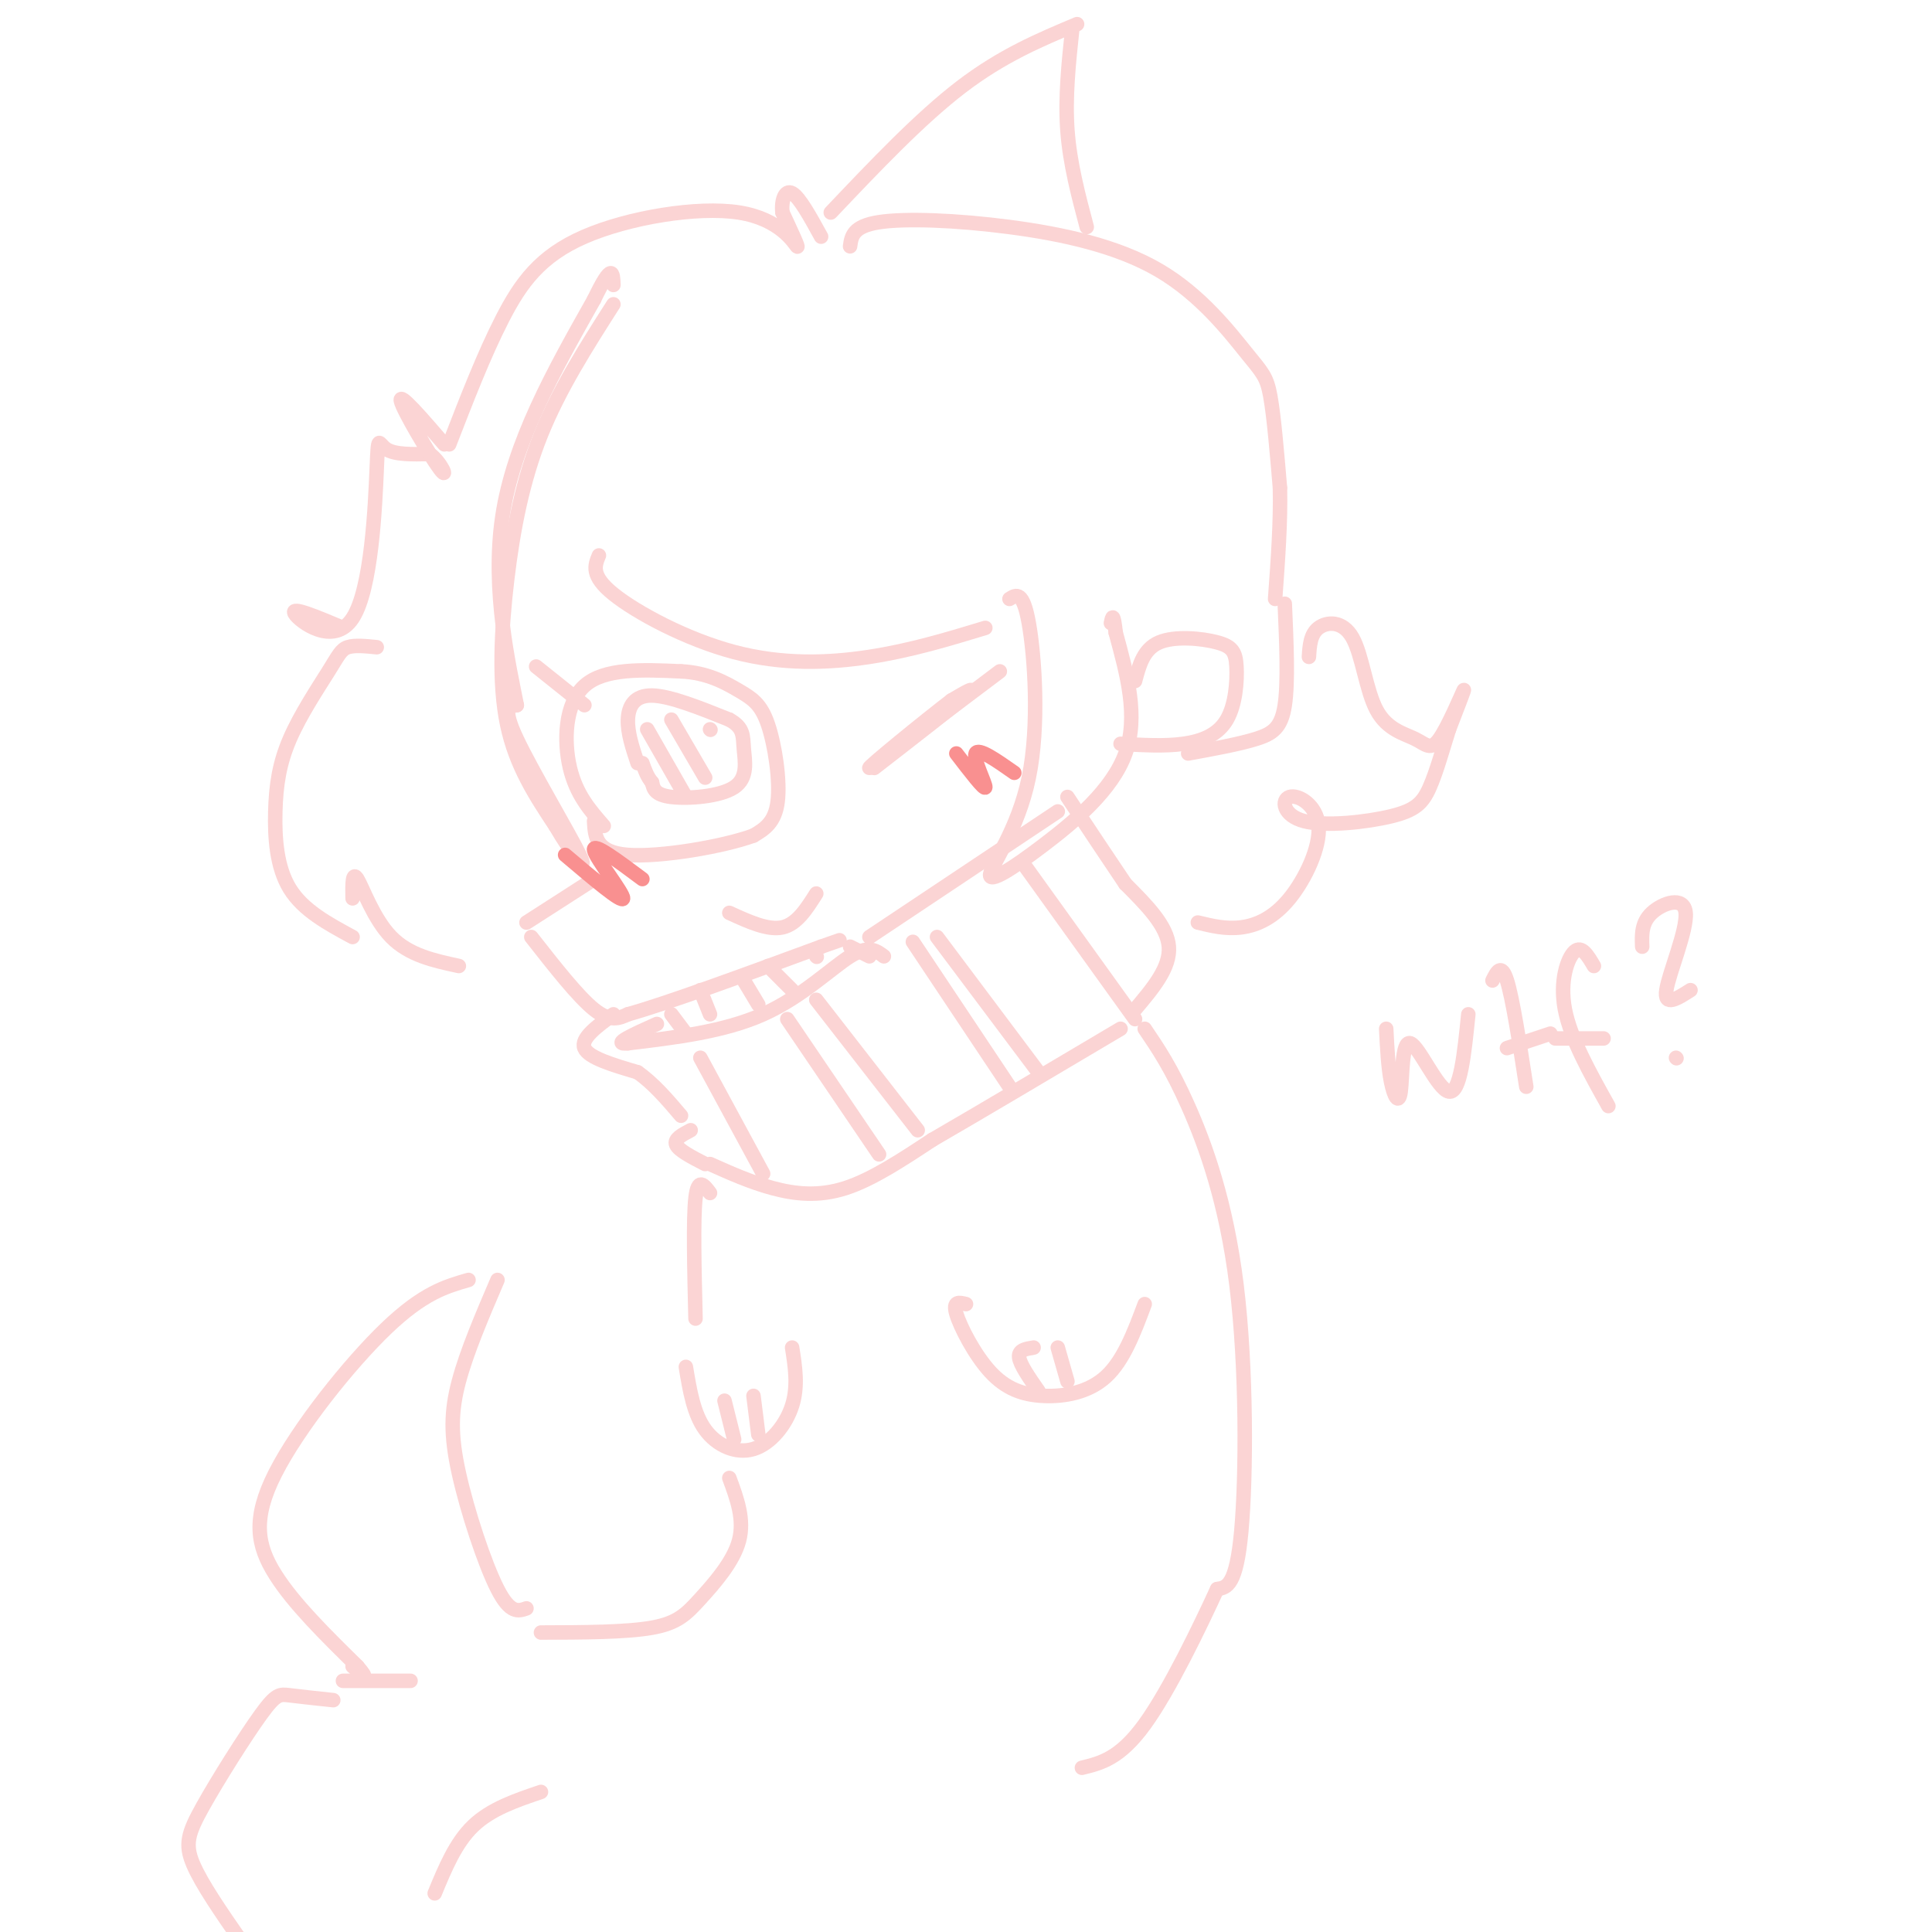 <svg viewBox='0 0 400 400' version='1.1' xmlns='http://www.w3.org/2000/svg' xmlns:xlink='http://www.w3.org/1999/xlink'><g fill='none' stroke='rgb(251,212,212)' stroke-width='3' stroke-linecap='round' stroke-linejoin='round'><path d='M127,63c-5.607,8.786 -11.214,17.571 -15,27c-3.786,9.429 -5.750,19.500 -7,30c-1.250,10.500 -1.786,21.429 0,30c1.786,8.571 5.893,14.786 10,21'/><path d='M115,171c3.452,5.952 7.083,10.333 5,6c-2.083,-4.333 -9.881,-17.381 -13,-24c-3.119,-6.619 -1.560,-6.810 0,-7'/><path d='M107,146c-1.511,-7.756 -5.289,-23.644 -3,-39c2.289,-15.356 10.644,-30.178 19,-45'/><path d='M123,62c3.833,-8.000 3.917,-5.500 4,-3'/><path d='M123,182c0.000,0.000 -14.000,9.000 -14,9'/><path d='M110,194c4.833,6.167 9.667,12.333 13,15c3.333,2.667 5.167,1.833 7,1'/><path d='M130,210c7.833,-2.167 23.917,-8.083 40,-14'/><path d='M170,196c6.667,-2.333 3.333,-1.167 0,0'/><path d='M176,196c0.000,0.000 4.000,2.000 4,2'/><path d='M183,198c-1.578,-1.200 -3.156,-2.400 -7,0c-3.844,2.400 -9.956,8.400 -18,12c-8.044,3.600 -18.022,4.800 -28,6'/><path d='M130,216c-3.667,0.333 1.167,-1.833 6,-4'/><path d='M139,210c0.000,0.000 3.000,4.000 3,4'/><path d='M145,205c0.000,0.000 2.000,5.000 2,5'/><path d='M154,203c0.000,0.000 3.000,5.000 3,5'/><path d='M159,200c0.000,0.000 5.000,5.000 5,5'/><path d='M169,198c0.000,0.000 0.100,0.100 0.1,0.1'/><path d='M127,210c-3.417,2.500 -6.833,5.000 -6,7c0.833,2.000 5.917,3.500 11,5'/><path d='M132,222c3.333,2.333 6.167,5.667 9,9'/><path d='M143,234c-1.750,0.917 -3.500,1.833 -3,3c0.500,1.167 3.250,2.583 6,4'/><path d='M147,241c4.222,1.889 8.444,3.778 13,5c4.556,1.222 9.444,1.778 15,0c5.556,-1.778 11.778,-5.889 18,-10'/><path d='M193,236c9.500,-5.500 24.250,-14.250 39,-23'/><path d='M235,209c3.667,-4.333 7.333,-8.667 7,-13c-0.333,-4.333 -4.667,-8.667 -9,-13'/><path d='M233,183c-3.500,-5.167 -7.750,-11.583 -12,-18'/><path d='M219,168c0.000,0.000 -39.000,26.000 -39,26'/><path d='M163,211c0.000,0.000 19.000,28.000 19,28'/><path d='M169,207c0.000,0.000 21.000,27.000 21,27'/><path d='M189,195c0.000,0.000 20.000,30.000 20,30'/><path d='M194,194c0.000,0.000 21.000,28.000 21,28'/><path d='M212,179c0.000,0.000 23.000,32.000 23,32'/><path d='M145,219c0.000,0.000 13.000,24.000 13,24'/><path d='M125,171c-2.844,-3.244 -5.689,-6.489 -7,-12c-1.311,-5.511 -1.089,-13.289 3,-17c4.089,-3.711 12.044,-3.356 20,-3'/><path d='M141,139c5.496,0.250 9.236,2.376 12,4c2.764,1.624 4.552,2.745 6,7c1.448,4.255 2.557,11.644 2,16c-0.557,4.356 -2.778,5.678 -5,7'/><path d='M156,173c-6.244,2.289 -19.356,4.511 -26,4c-6.644,-0.511 -6.822,-3.756 -7,-7'/><path d='M111,138c0.000,0.000 10.000,8.000 10,8'/><path d='M132,158c-1.044,-3.133 -2.089,-6.267 -2,-9c0.089,-2.733 1.311,-5.067 5,-5c3.689,0.067 9.844,2.533 16,5'/><path d='M151,149c3.081,1.689 2.785,3.411 3,6c0.215,2.589 0.943,6.043 -2,8c-2.943,1.957 -9.555,2.416 -13,2c-3.445,-0.416 -3.722,-1.708 -4,-3'/><path d='M135,162c-1.000,-1.167 -1.500,-2.583 -2,-4'/><path d='M134,151c0.000,0.000 8.000,14.000 8,14'/><path d='M139,149c0.000,0.000 7.000,12.000 7,12'/><path d='M147,151c0.000,0.000 0.100,0.100 0.1,0.1'/><path d='M151,189c4.000,1.833 8.000,3.667 11,3c3.000,-0.667 5.000,-3.833 7,-7'/><path d='M181,159c8.167,-6.333 16.333,-12.667 19,-15c2.667,-2.333 -0.167,-0.667 -3,1'/><path d='M197,145c-5.444,4.156 -17.556,14.044 -17,14c0.556,-0.044 13.778,-10.022 27,-20'/><path d='M78,134c-2.300,-0.233 -4.601,-0.467 -6,0c-1.399,0.467 -1.897,1.633 -4,5c-2.103,3.367 -5.811,8.933 -8,14c-2.189,5.067 -2.859,9.633 -3,15c-0.141,5.367 0.245,11.533 3,16c2.755,4.467 7.877,7.233 13,10'/><path d='M73,186c-0.044,-2.889 -0.089,-5.778 1,-4c1.089,1.778 3.311,8.222 7,12c3.689,3.778 8.844,4.889 14,6'/><path d='M71,130c-5.435,-2.287 -10.871,-4.574 -10,-3c0.871,1.574 8.048,7.010 12,1c3.952,-6.010 4.679,-23.464 5,-31c0.321,-7.536 0.234,-5.153 2,-4c1.766,1.153 5.383,1.077 9,1'/><path d='M89,94c2.429,1.774 4.000,5.708 2,3c-2.000,-2.708 -7.571,-12.060 -8,-14c-0.429,-1.940 4.286,3.530 9,9'/><path d='M93,92c3.593,-9.282 7.187,-18.565 11,-26c3.813,-7.435 7.847,-13.024 17,-17c9.153,-3.976 23.426,-6.340 32,-5c8.574,1.340 11.450,6.383 12,7c0.550,0.617 -1.225,-3.191 -3,-7'/><path d='M162,44c-0.289,-2.378 0.489,-4.822 2,-4c1.511,0.822 3.756,4.911 6,9'/><path d='M176,51c0.282,-2.080 0.565,-4.161 6,-5c5.435,-0.839 16.023,-0.438 27,1c10.977,1.438 22.344,3.911 31,9c8.656,5.089 14.600,12.793 18,17c3.400,4.207 4.257,4.916 5,9c0.743,4.084 1.371,11.542 2,19'/><path d='M265,101c0.167,7.000 -0.417,15.000 -1,23'/><path d='M266,125c0.356,8.156 0.711,16.311 0,21c-0.711,4.689 -2.489,5.911 -6,7c-3.511,1.089 -8.756,2.044 -14,3'/><path d='M271,136c0.147,-2.349 0.294,-4.699 2,-6c1.706,-1.301 4.972,-1.554 7,2c2.028,3.554 2.820,10.917 5,15c2.180,4.083 5.749,4.888 8,6c2.251,1.112 3.183,2.530 5,0c1.817,-2.530 4.519,-9.009 5,-10c0.481,-0.991 -1.260,3.504 -3,8'/><path d='M300,151c-1.156,3.632 -2.546,8.713 -4,12c-1.454,3.287 -2.972,4.780 -8,6c-5.028,1.220 -13.566,2.167 -18,1c-4.434,-1.167 -4.763,-4.448 -3,-5c1.763,-0.552 5.617,1.625 6,6c0.383,4.375 -2.705,10.947 -6,15c-3.295,4.053 -6.799,5.587 -10,6c-3.201,0.413 -6.101,-0.293 -9,-1'/><path d='M209,124c1.396,-0.885 2.791,-1.770 4,5c1.209,6.770 2.230,21.195 0,32c-2.230,10.805 -7.711,17.989 -8,20c-0.289,2.011 4.615,-1.151 11,-6c6.385,-4.849 14.253,-11.385 17,-19c2.747,-7.615 0.374,-16.307 -2,-25'/><path d='M231,131c-0.500,-4.500 -0.750,-3.250 -1,-2'/><path d='M235,141c0.878,-3.308 1.756,-6.616 5,-8c3.244,-1.384 8.853,-0.843 12,0c3.147,0.843 3.833,1.989 4,5c0.167,3.011 -0.186,7.888 -2,11c-1.814,3.112 -5.090,4.461 -9,5c-3.910,0.539 -8.455,0.270 -13,0'/><path d='M204,130c-7.702,2.339 -15.405,4.679 -24,6c-8.595,1.321 -18.083,1.625 -28,-1c-9.917,-2.625 -20.262,-8.179 -25,-12c-4.738,-3.821 -3.869,-5.911 -3,-8'/></g>
<g fill='none' stroke='rgb(249,144,144)' stroke-width='3' stroke-linecap='round' stroke-linejoin='round'><path d='M117,177c5.956,5.044 11.911,10.089 12,9c0.089,-1.089 -5.689,-8.311 -6,-10c-0.311,-1.689 4.844,2.156 10,6'/><path d='M198,156c2.933,3.822 5.867,7.644 6,7c0.133,-0.644 -2.533,-5.756 -2,-7c0.533,-1.244 4.267,1.378 8,4'/></g>
<g fill='none' stroke='rgb(251,212,212)' stroke-width='3' stroke-linecap='round' stroke-linejoin='round'><path d='M200,270c-1.396,-0.354 -2.791,-0.708 -2,2c0.791,2.708 3.769,8.478 7,12c3.231,3.522 6.716,4.794 11,5c4.284,0.206 9.367,-0.656 13,-4c3.633,-3.344 5.817,-9.172 8,-15'/><path d='M214,279c-1.583,0.250 -3.167,0.500 -3,2c0.167,1.500 2.083,4.250 4,7'/><path d='M219,279c0.000,0.000 2.000,7.000 2,7'/><path d='M142,283c0.798,4.845 1.595,9.690 4,13c2.405,3.310 6.417,5.083 10,4c3.583,-1.083 6.738,-5.024 8,-9c1.262,-3.976 0.631,-7.988 0,-12'/><path d='M150,290c0.000,0.000 2.000,8.000 2,8'/><path d='M156,289c0.000,0.000 1.000,8.000 1,8'/><path d='M287,213c0.199,4.014 0.399,8.029 1,11c0.601,2.971 1.604,4.900 2,2c0.396,-2.900 0.183,-10.627 2,-10c1.817,0.627 5.662,9.608 8,10c2.338,0.392 3.169,-7.804 4,-16'/><path d='M309,203c0.917,-1.833 1.833,-3.667 3,0c1.167,3.667 2.583,12.833 4,22'/><path d='M312,217c0.000,0.000 9.000,-3.000 9,-3'/><path d='M330,200c-1.267,-2.156 -2.533,-4.311 -4,-3c-1.467,1.311 -3.133,6.089 -2,12c1.133,5.911 5.067,12.956 9,20'/><path d='M322,215c0.000,0.000 10.000,0.000 10,0'/><path d='M347,219c0.000,0.000 0.100,0.100 0.1,0.1'/><path d='M340,196c-0.095,-2.482 -0.190,-4.964 2,-7c2.190,-2.036 6.667,-3.625 7,0c0.333,3.625 -3.476,12.464 -4,16c-0.524,3.536 2.238,1.768 5,0'/><path d='M237,213c2.732,4.024 5.464,8.048 9,16c3.536,7.952 7.875,19.833 10,37c2.125,17.167 2.036,39.619 1,51c-1.036,11.381 -3.018,11.690 -5,12'/><path d='M252,329c-3.533,7.689 -9.867,20.911 -15,28c-5.133,7.089 -9.067,8.044 -13,9'/><path d='M109,333c-1.679,0.583 -3.357,1.167 -6,-4c-2.643,-5.167 -6.250,-16.083 -8,-24c-1.750,-7.917 -1.643,-12.833 0,-19c1.643,-6.167 4.821,-13.583 8,-21'/><path d='M97,265c-4.685,1.345 -9.369,2.690 -17,10c-7.631,7.310 -18.208,20.583 -23,30c-4.792,9.417 -3.798,14.976 0,21c3.798,6.024 10.399,12.512 17,19'/><path d='M74,345c2.667,3.167 0.833,1.583 -1,0'/><path d='M69,352c-3.456,-0.370 -6.912,-0.740 -9,-1c-2.088,-0.260 -2.807,-0.410 -6,4c-3.193,4.410 -8.860,13.380 -12,19c-3.140,5.620 -3.754,7.892 -2,12c1.754,4.108 5.877,10.054 10,16'/><path d='M172,44c9.250,-9.750 18.500,-19.500 27,-26c8.500,-6.500 16.250,-9.750 24,-13'/><path d='M222,6c-0.750,7.083 -1.500,14.167 -1,21c0.500,6.833 2.250,13.417 4,20'/><path d='M71,348c0.000,0.000 14.000,0.000 14,0'/><path d='M147,247c-1.250,-1.667 -2.500,-3.333 -3,1c-0.500,4.333 -0.250,14.667 0,25'/><path d='M151,306c1.589,4.310 3.179,8.619 2,13c-1.179,4.381 -5.125,8.833 -8,12c-2.875,3.167 -4.679,5.048 -10,6c-5.321,0.952 -14.161,0.976 -23,1'/><path d='M90,392c2.167,-5.250 4.333,-10.500 8,-14c3.667,-3.500 8.833,-5.250 14,-7'/></g>
</svg>